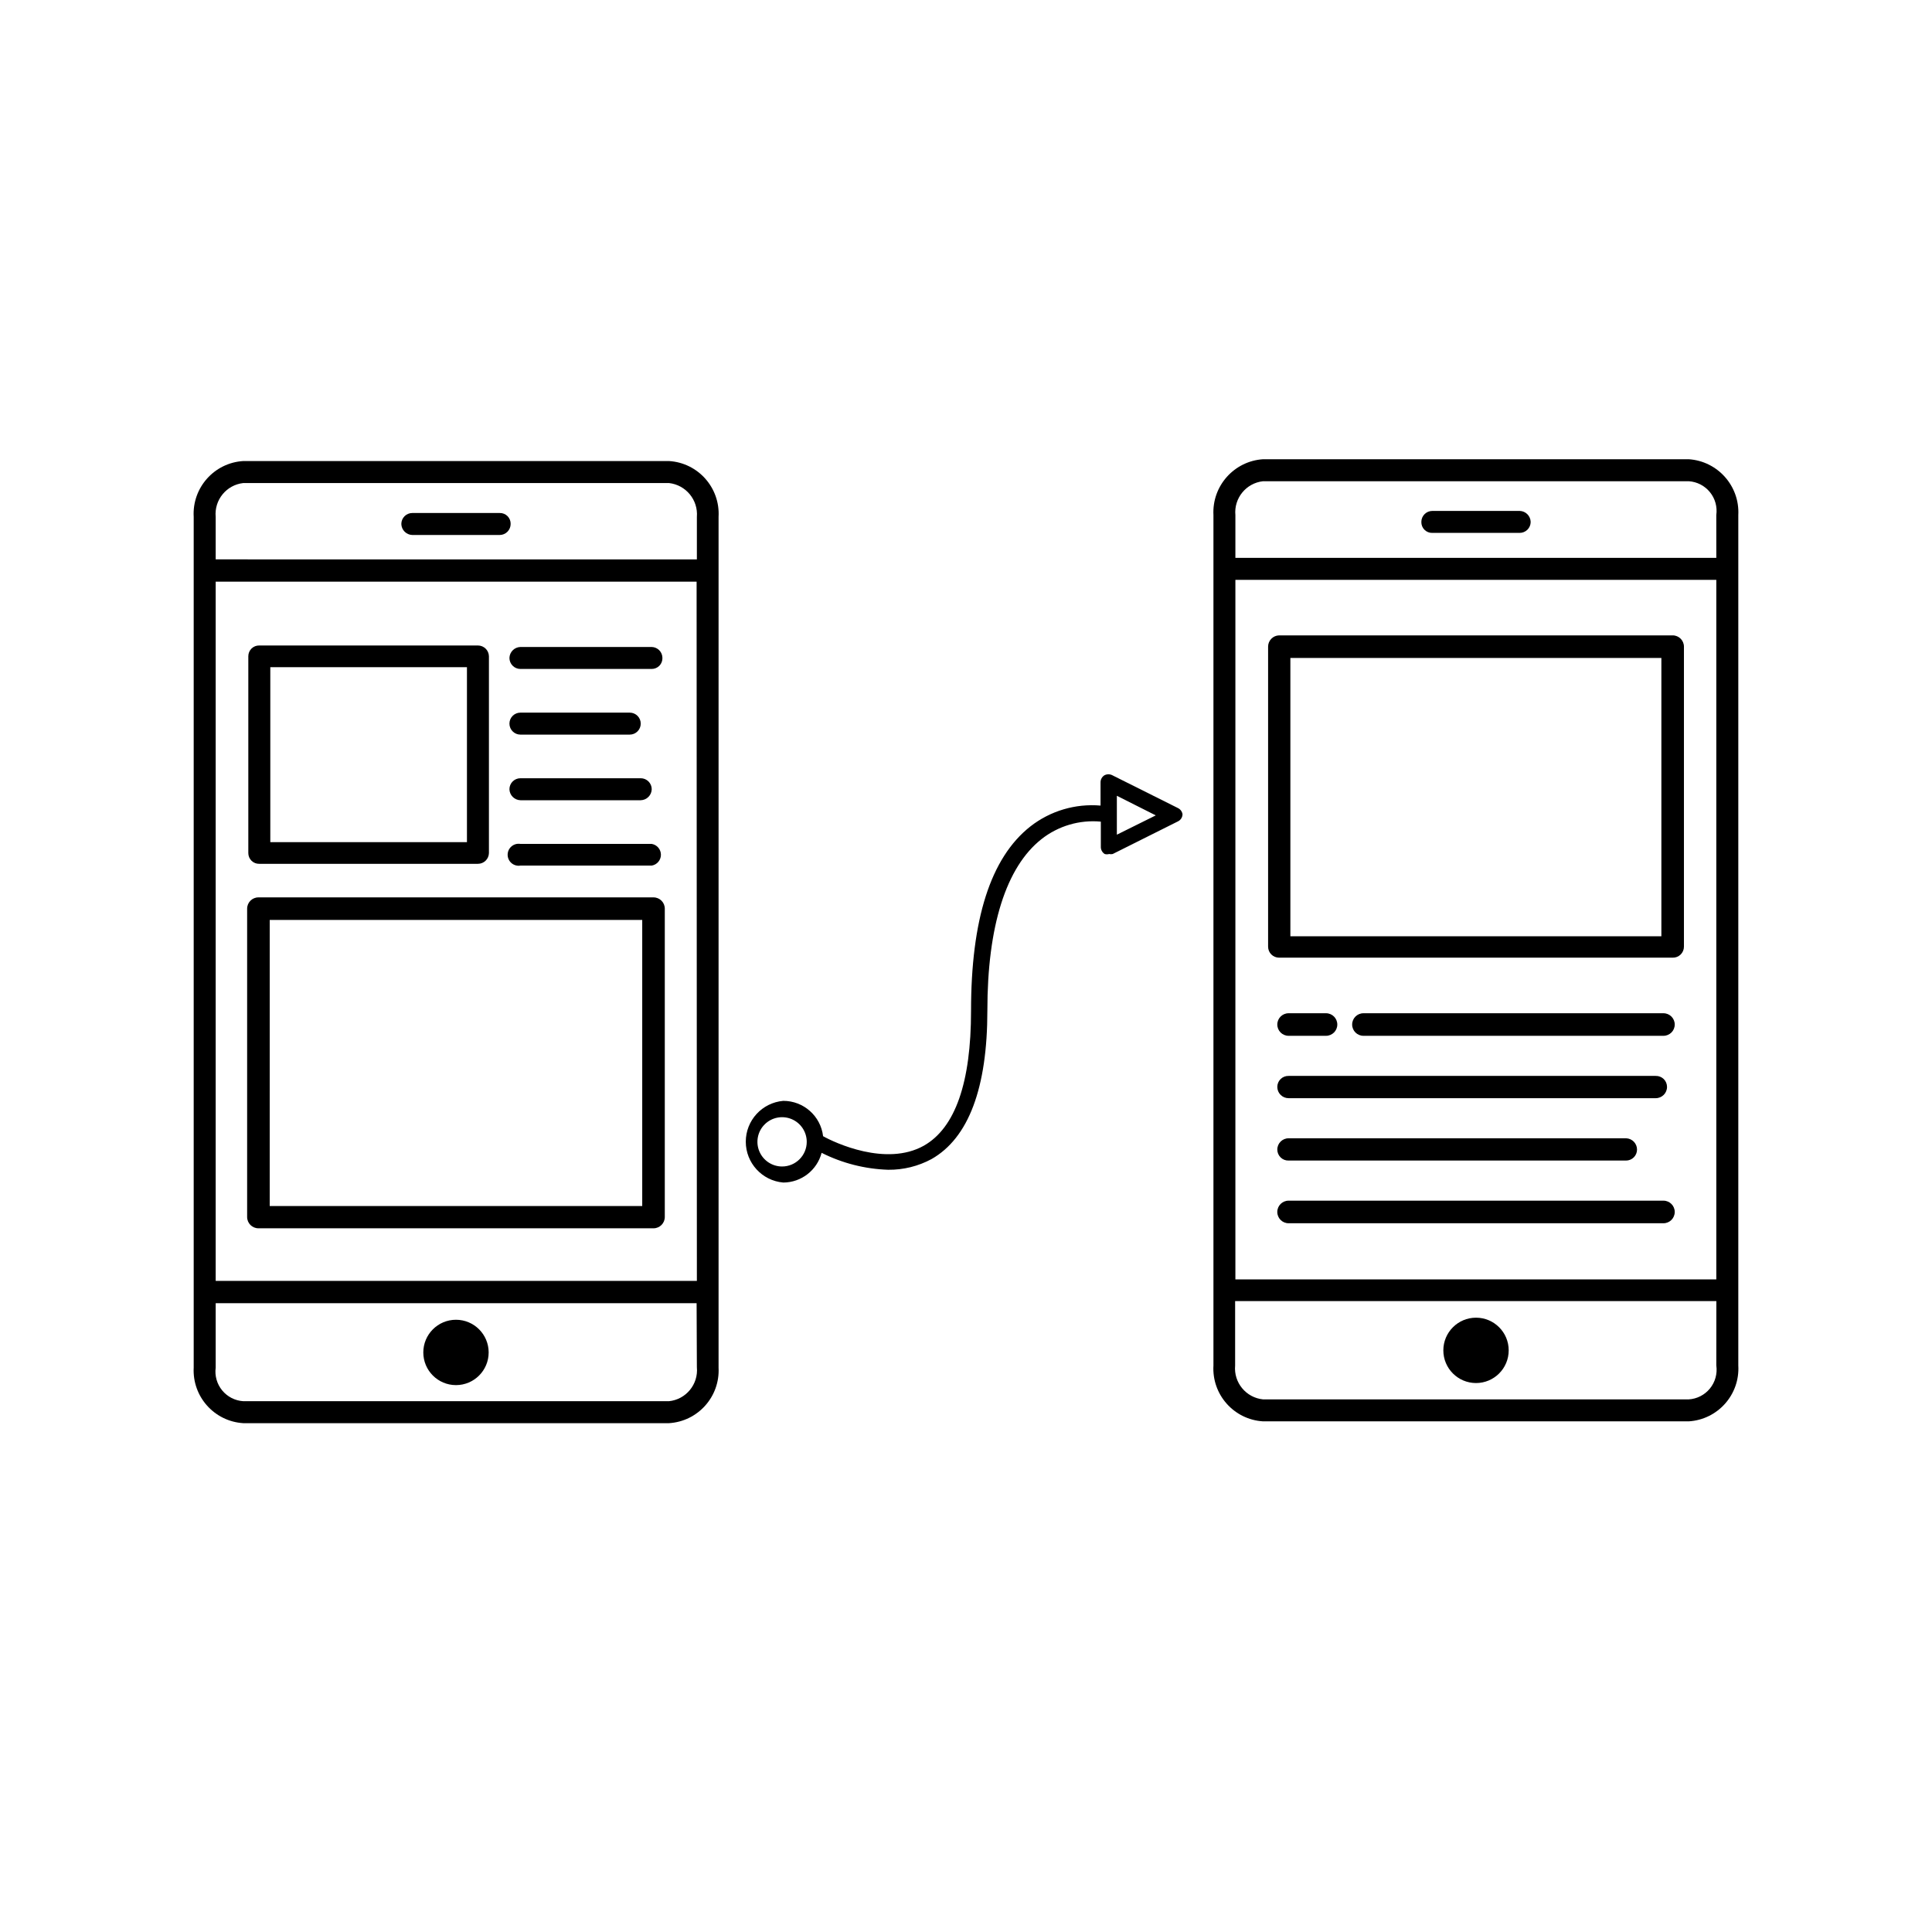 <?xml version="1.0" encoding="UTF-8"?>
<!-- Uploaded to: ICON Repo, www.svgrepo.com, Generator: ICON Repo Mixer Tools -->
<svg fill="#000000" width="800px" height="800px" version="1.1" viewBox="144 144 512 512" xmlns="http://www.w3.org/2000/svg">
 <g>
  <path d="m456.12 358.12-17.32-8.66h0.004c-0.668-0.352-1.461-0.352-2.125 0-0.648 0.41-1.035 1.125-1.023 1.887v6.141c-6.668-0.57-13.305 1.398-18.578 5.512-10.629 8.344-15.742 24.797-15.742 48.887 0 18.973-4.172 31.016-12.516 35.738-9.996 5.59-23.617-0.789-26.688-2.519h-0.004c-0.637-5.344-5.168-9.367-10.547-9.367-5.621 0.48-9.941 5.184-9.941 10.824s4.32 10.344 9.941 10.824c4.777-0.023 8.941-3.254 10.156-7.875 5.481 2.758 11.5 4.289 17.633 4.488 4.008 0.047 7.965-0.93 11.492-2.832 9.84-5.59 14.801-18.895 14.801-39.359 0-22.355 4.961-38.023 14.328-45.422h-0.004c4.461-3.512 10.098-5.176 15.746-4.644v6.769c0.016 0.734 0.398 1.414 1.023 1.809 0.387 0.109 0.793 0.109 1.18 0 0.312 0.07 0.633 0.07 0.945 0l17.32-8.66h-0.004c0.719-0.355 1.176-1.086 1.184-1.887-0.117-0.727-0.59-1.348-1.262-1.652zm-104.86 95.012c-2.641 0-5.023-1.59-6.035-4.031-1.012-2.441-0.453-5.254 1.418-7.121 1.867-1.867 4.676-2.426 7.117-1.414 2.441 1.008 4.035 3.391 4.035 6.035 0 3.609-2.926 6.531-6.535 6.531zm88.719-87.93v-10.312l10.312 5.195z"/>
  <path d="m212.72 372.92h57.938c1.578 0 2.871-1.254 2.914-2.832v-52.191c-0.043-1.578-1.336-2.836-2.914-2.836h-57.938c-0.766-0.02-1.508 0.27-2.055 0.801-0.547 0.535-0.859 1.27-0.859 2.035v52.191c0 0.766 0.312 1.496 0.859 2.031 0.547 0.535 1.289 0.824 2.055 0.801zm2.914-52.113h52.113v46.367h-52.113z"/>
  <path d="m281.92 321.28h34.793c0.766 0 1.5-0.309 2.035-0.855 0.531-0.551 0.82-1.293 0.801-2.055 0-1.578-1.258-2.871-2.836-2.914h-34.793c-1.59 0.043-2.871 1.32-2.914 2.914 0 0.77 0.309 1.512 0.855 2.059s1.285 0.852 2.059 0.852z"/>
  <path d="m281.92 338.68h28.969c1.609 0 2.914-1.305 2.914-2.914s-1.305-2.91-2.914-2.91h-28.969c-1.609 0-2.914 1.301-2.914 2.91s1.305 2.914 2.914 2.914z"/>
  <path d="m281.92 356.07h31.883c1.59-0.043 2.871-1.324 2.91-2.914 0-0.773-0.305-1.512-0.852-2.059-0.547-0.547-1.285-0.855-2.059-0.855h-31.883c-1.609 0-2.914 1.305-2.914 2.914 0.043 1.59 1.324 2.871 2.914 2.914z"/>
  <path d="m281.92 373.39h34.793c1.406-0.234 2.438-1.449 2.438-2.871 0-1.426-1.031-2.641-2.438-2.875h-34.793c-0.844-0.141-1.707 0.098-2.359 0.652-0.652 0.551-1.031 1.363-1.031 2.223 0 0.855 0.379 1.668 1.031 2.219 0.652 0.555 1.516 0.793 2.359 0.652z"/>
  <path d="m276.41 279.95h-23.141c-1.609 0-2.914 1.305-2.914 2.914 0.043 1.59 1.32 2.871 2.914 2.914h23.141c0.773 0 1.516-0.309 2.062-0.855 0.543-0.547 0.852-1.285 0.852-2.059 0.023-0.781-0.277-1.531-0.828-2.086-0.551-0.551-1.305-0.848-2.086-0.828z"/>
  <path d="m273.5 502.41c0 4.781-3.879 8.66-8.66 8.66s-8.66-3.879-8.66-8.66 3.879-8.66 8.66-8.66 8.66 3.879 8.66 8.66"/>
  <path d="m321.28 266.18h-112.8c-7.715 0.461-13.594 7.082-13.148 14.797v225.46c-0.402 7.684 5.469 14.254 13.148 14.719h112.8c7.68-0.465 13.551-7.035 13.148-14.719v-225.46c0.445-7.715-5.434-14.336-13.148-14.797zm7.398 240.18 0.004-0.004c0.41 4.516-2.891 8.52-7.402 8.977h-112.8c-2.18-0.133-4.207-1.168-5.598-2.856-1.387-1.688-2.012-3.875-1.723-6.039v-17.082h127.45zm0-22.906-127.52-0.004v-185.31h127.45zm0-191.21-127.52-0.004v-11.258c-0.414-4.484 2.84-8.477 7.32-8.973h112.8c4.488 0.496 7.769 4.473 7.402 8.973z"/>
  <path d="m212.49 469.51h104.7-0.004c1.652 0 2.992-1.34 2.992-2.992v-81.711c0-1.652-1.34-2.992-2.992-2.992h-104.7c-1.652 0-2.992 1.34-2.992 2.992v81.711c0 1.652 1.34 2.992 2.992 2.992zm2.992-81.711h98.715v75.809h-98.719z"/>
  <path d="m546.73 279.4h-23.145c-1.609 0-2.914 1.305-2.914 2.914-0.02 0.777 0.277 1.531 0.828 2.082 0.551 0.551 1.305 0.852 2.086 0.828h23.145c0.77 0 1.512-0.305 2.059-0.852s0.852-1.285 0.852-2.059c-0.039-1.594-1.32-2.871-2.91-2.914z"/>
  <path d="m543.82 501.86c0 4.781-3.875 8.66-8.66 8.66-4.781 0-8.66-3.879-8.66-8.66s3.879-8.66 8.66-8.66c4.785 0 8.66 3.879 8.66 8.66"/>
  <path d="m591.52 265.7h-112.8c-7.691 0.504-13.551 7.098-13.145 14.797v225.38c-0.449 7.711 5.43 14.332 13.145 14.797h112.8c7.715-0.465 13.598-7.086 13.148-14.797v-225.38c0.402-7.699-5.453-14.293-13.148-14.797zm7.32 240.18h0.004c0.309 2.176-0.305 4.387-1.695 6.09-1.391 1.707-3.43 2.75-5.629 2.883h-112.8c-4.512-0.457-7.812-4.461-7.398-8.973v-17.082h127.53zm0-22.828-127.45-0.004v-185.38h127.45zm0-191.21-127.45-0.004v-11.336c-0.414-4.484 2.844-8.477 7.32-8.973h112.8c2.199 0.133 4.238 1.176 5.629 2.883 1.391 1.703 2.004 3.914 1.695 6.09z"/>
  <path d="m482.97 397.79h104.3c0.785 0.023 1.547-0.273 2.109-0.824 0.566-0.547 0.883-1.301 0.883-2.086v-79.508c0-1.652-1.34-2.992-2.992-2.992h-104.3c-1.621 0.043-2.914 1.371-2.91 2.992v79.508c0 1.609 1.301 2.91 2.91 2.91zm2.992-79.43 98.32 0.004v73.758h-98.32z"/>
  <path d="m485.49 418.5h9.918c1.652 0 2.992-1.336 2.992-2.988 0-1.652-1.34-2.992-2.992-2.992h-9.918c-1.652 0-2.992 1.34-2.992 2.992 0 1.652 1.34 2.988 2.992 2.988z"/>
  <path d="m584.83 412.52h-79.504c-1.652 0-2.992 1.34-2.992 2.992 0 1.652 1.34 2.988 2.992 2.988h79.508-0.004c1.652 0 2.992-1.336 2.992-2.988 0-1.652-1.34-2.992-2.992-2.992z"/>
  <path d="m485.49 435.03h97.297c1.652 0 2.992-1.336 2.992-2.988 0-0.789-0.316-1.539-0.879-2.09-0.562-0.547-1.324-0.844-2.113-0.824h-97.297c-0.785-0.02-1.547 0.277-2.109 0.824-0.562 0.551-0.883 1.301-0.883 2.09 0 0.793 0.316 1.555 0.879 2.113 0.559 0.562 1.32 0.875 2.113 0.875z"/>
  <path d="m485.49 451.56h89.426c0.773 0 1.516-0.305 2.059-0.852 0.547-0.547 0.855-1.285 0.855-2.059 0-1.621-1.293-2.949-2.914-2.992h-89.426c-1.652 0-2.992 1.34-2.992 2.992 0 0.785 0.32 1.539 0.883 2.086 0.562 0.551 1.324 0.848 2.109 0.824z"/>
  <path d="m584.83 462.19h-99.344c-1.652 0-2.992 1.34-2.992 2.992 0 1.652 1.34 2.992 2.992 2.992h99.344c1.652 0 2.992-1.34 2.992-2.992 0-1.652-1.34-2.992-2.992-2.992z"/>
 </g>
</svg>
